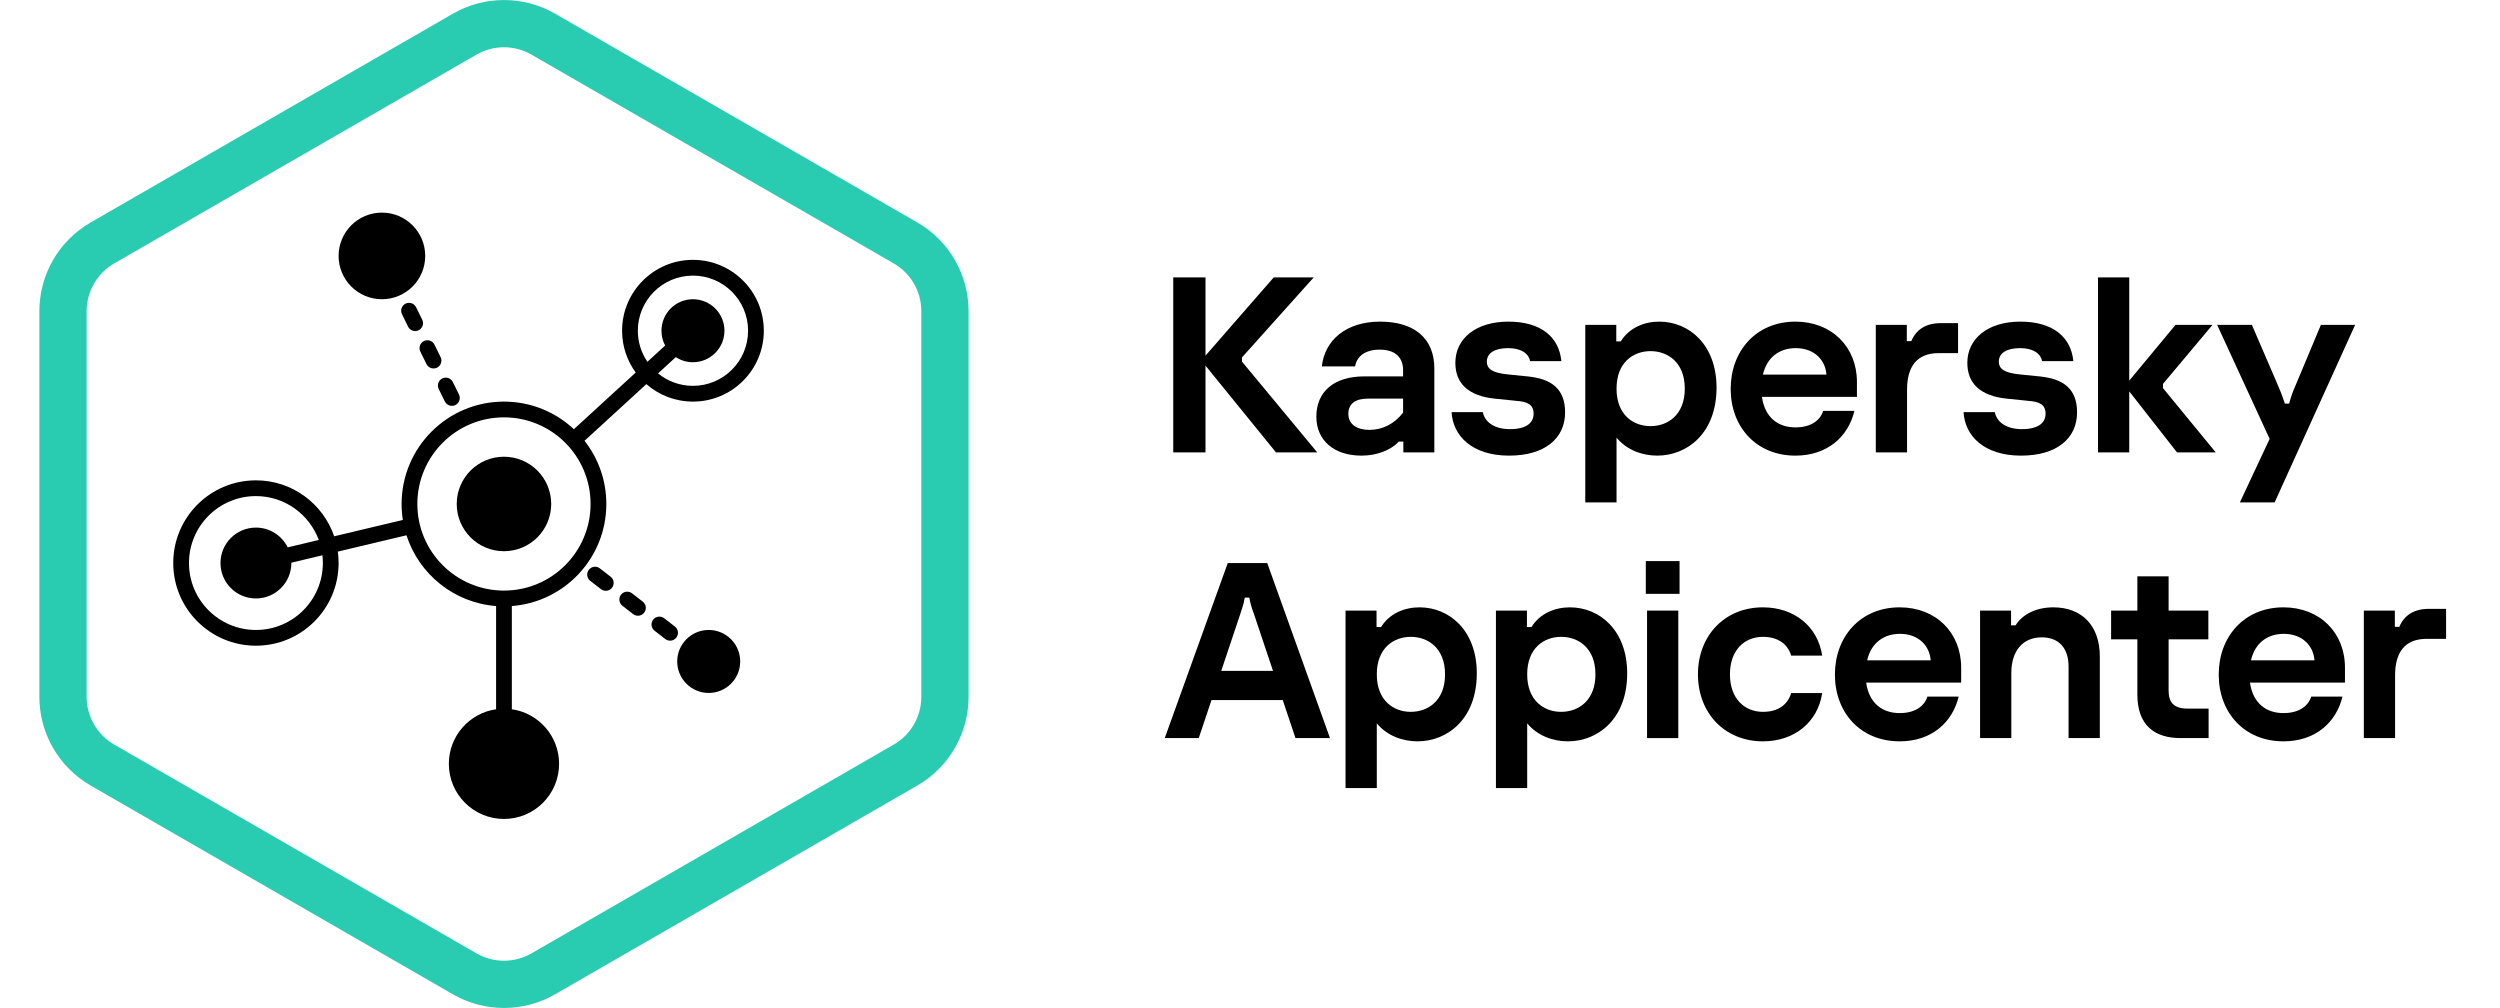<svg width="315" height="127" viewBox="0 0 315 127" fill="none" xmlns="http://www.w3.org/2000/svg">
<g clip-path="url(#clip0_21050_182853)">
<g clip-path="url(#clip1_21050_182853)">
<g clip-path="url(#clip2_21050_182853)">
<path fill-rule="evenodd" clip-rule="evenodd" d="M112.608 33.188L66.968 6.885C64.821 5.648 62.179 5.648 60.032 6.885L14.392 33.188C12.24 34.428 10.914 36.723 10.914 39.206V87.802C10.914 90.285 12.24 92.58 14.392 93.82L60.032 120.123C62.179 121.36 64.821 121.36 66.968 120.123L112.608 93.82C114.76 92.58 116.086 90.285 116.086 87.802V39.206C116.086 36.723 114.76 34.428 112.608 33.188ZM69.94 1.727C65.954 -0.57 61.046 -0.57 57.06 1.727L11.419 28.03C7.423 30.333 4.961 34.594 4.961 39.206V87.802C4.961 92.414 7.423 96.675 11.419 98.978L57.06 125.281C61.046 127.578 65.954 127.578 69.94 125.281L115.581 98.978C119.577 96.675 122.039 92.414 122.039 87.802V39.206C122.039 34.594 119.577 30.333 115.581 28.03L69.94 1.727Z" fill="#29CCB1"/>
</g>
<path d="M48.121 37.703C51.135 37.703 53.578 35.26 53.578 32.246C53.578 29.232 51.135 26.789 48.121 26.789C45.107 26.789 42.664 29.232 42.664 32.246C42.664 35.26 45.107 37.703 48.121 37.703Z" fill="black"/>
<path d="M51.101 38.26C51.593 38.018 52.188 38.221 52.429 38.713L53.201 40.283C53.443 40.775 53.24 41.37 52.748 41.611C52.256 41.853 51.661 41.65 51.42 41.158L50.648 39.587C50.407 39.096 50.609 38.501 51.101 38.26Z" fill="black"/>
<path d="M53.416 42.972C53.908 42.731 54.503 42.934 54.744 43.425L55.516 44.996C55.758 45.488 55.555 46.083 55.063 46.324C54.571 46.566 53.977 46.363 53.735 45.871L52.963 44.3C52.722 43.809 52.924 43.214 53.416 42.972Z" fill="black"/>
<path d="M55.731 47.685C56.223 47.444 56.818 47.647 57.059 48.138L57.831 49.709C58.073 50.201 57.87 50.796 57.378 51.037C56.886 51.279 56.292 51.076 56.05 50.584L55.278 49.013C55.037 48.521 55.24 47.927 55.731 47.685Z" fill="black"/>
<path d="M63.5 69.453C66.788 69.453 69.453 66.788 69.453 63.5C69.453 60.212 66.788 57.547 63.5 57.547C60.212 57.547 57.547 60.212 57.547 63.5C57.547 66.788 60.212 69.453 63.5 69.453Z" fill="black"/>
<path fill-rule="evenodd" clip-rule="evenodd" d="M64.492 89.367C67.858 89.849 70.445 92.743 70.445 96.242C70.445 100.078 67.336 103.188 63.5 103.188C59.664 103.188 56.555 100.078 56.555 96.242C56.555 92.743 59.142 89.849 62.508 89.367L62.508 76.361C57.197 75.957 52.786 72.337 51.216 67.445L42.566 69.504C42.631 69.974 42.664 70.454 42.664 70.941C42.664 76.695 38 81.359 32.246 81.359C26.492 81.359 21.828 76.695 21.828 70.941C21.828 65.188 26.492 60.523 32.246 60.523C36.821 60.523 40.707 63.472 42.108 67.573L50.758 65.514C50.655 64.858 50.602 64.185 50.602 63.5C50.602 56.376 56.376 50.602 63.5 50.602C66.906 50.602 70.004 51.922 72.309 54.079L80.1 46.938C79.02 45.461 78.383 43.641 78.383 41.672C78.383 36.74 82.381 32.742 87.312 32.742C92.244 32.742 96.242 36.74 96.242 41.672C96.242 46.604 92.244 50.602 87.312 50.602C85.065 50.602 83.011 49.771 81.441 48.4L73.651 55.541C75.372 57.733 76.398 60.497 76.398 63.5C76.398 70.29 71.152 75.854 64.492 76.361V89.367ZM87.312 48.617C85.644 48.617 84.113 48.029 82.915 47.048L85.15 45C85.772 45.405 86.515 45.641 87.312 45.641C89.504 45.641 91.281 43.864 91.281 41.672C91.281 39.48 89.504 37.703 87.312 37.703C85.121 37.703 83.344 39.48 83.344 41.672C83.344 42.346 83.512 42.981 83.809 43.538L81.574 45.586C80.813 44.471 80.367 43.124 80.367 41.672C80.367 37.836 83.477 34.727 87.312 34.727C91.148 34.727 94.258 37.836 94.258 41.672C94.258 45.508 91.148 48.617 87.312 48.617ZM40.166 68.036L36.252 68.968C35.523 67.492 34.003 66.477 32.246 66.477C29.78 66.477 27.781 68.475 27.781 70.941C27.781 73.407 29.78 75.406 32.246 75.406C34.712 75.406 36.711 73.407 36.711 70.941L36.711 70.898L40.624 69.967C40.661 70.286 40.68 70.612 40.68 70.941C40.68 75.599 36.904 79.375 32.246 79.375C27.588 79.375 23.812 75.599 23.812 70.941C23.812 66.284 27.588 62.508 32.246 62.508C35.883 62.508 38.982 64.81 40.166 68.036ZM74.414 63.5C74.414 69.528 69.528 74.414 63.5 74.414C57.472 74.414 52.586 69.528 52.586 63.5C52.586 57.472 57.472 52.586 63.5 52.586C69.528 52.586 74.414 57.472 74.414 63.5Z" fill="black"/>
<path d="M74.195 71.794C74.531 71.361 75.154 71.282 75.587 71.618L76.938 72.665C77.371 73.001 77.449 73.624 77.114 74.057C76.778 74.49 76.154 74.569 75.722 74.233L74.371 73.186C73.938 72.85 73.859 72.227 74.195 71.794Z" fill="black"/>
<path d="M78.246 74.936C78.582 74.503 79.206 74.424 79.638 74.76L80.989 75.807C81.422 76.143 81.501 76.766 81.165 77.199C80.829 77.632 80.206 77.711 79.773 77.375L78.422 76.328C77.989 75.992 77.911 75.369 78.246 74.936Z" fill="black"/>
<path d="M82.298 78.078C82.634 77.645 83.257 77.566 83.69 77.902L85.04 78.949C85.474 79.285 85.552 79.908 85.216 80.341C84.881 80.774 84.257 80.853 83.824 80.517L82.474 79.47C82.041 79.134 81.962 78.511 82.298 78.078Z" fill="black"/>
<path d="M93.266 83.344C93.266 85.536 91.489 87.312 89.297 87.312C87.105 87.312 85.328 85.536 85.328 83.344C85.328 81.152 87.105 79.375 89.297 79.375C91.489 79.375 93.266 81.152 93.266 83.344Z" fill="black"/>
</g>
</g>
<path d="M301.781 93H297.844V76.935H301.75V78.983H302.317C302.915 77.534 304.144 76.715 306.034 76.715H308.207V80.495H305.75C303.01 80.495 301.781 82.196 301.781 85.094V93Z" fill="black"/>
<path d="M295.466 84.117V86.007H283.496C283.874 88.684 285.607 89.85 287.717 89.85C289.67 89.85 290.836 88.968 291.214 87.771H295.151C294.364 91.047 291.718 93.409 287.717 93.409C282.803 93.409 279.559 89.818 279.559 84.999C279.559 80.211 282.772 76.525 287.717 76.525C292.285 76.525 295.466 79.707 295.466 84.117ZM283.622 83.203H291.623C291.497 81.376 290.111 79.864 287.749 79.864C285.764 79.864 284.126 80.967 283.622 83.203Z" fill="black"/>
<path d="M278.285 93H274.757C271.45 93 269.308 91.362 269.308 87.519V80.557H266V76.935H269.308V72.619H273.245V76.935H278.253V80.557H273.245V87.015C273.245 88.495 273.906 89.283 275.607 89.283H278.285V93Z" fill="black"/>
<path d="M253.426 93H249.488V76.935H253.394V78.793H253.961C254.623 77.691 256.198 76.525 258.718 76.525C262.34 76.525 264.577 78.856 264.577 82.699V93H260.639V83.991C260.639 81.66 259.411 80.305 257.269 80.305C254.843 80.305 253.426 82.038 253.426 84.81V93Z" fill="black"/>
<path d="M247.107 84.117V86.007H235.137C235.515 88.684 237.247 89.85 239.358 89.85C241.311 89.85 242.476 88.968 242.854 87.771H246.792C246.004 91.047 243.358 93.409 239.358 93.409C234.444 93.409 231.199 89.818 231.199 84.999C231.199 80.211 234.412 76.525 239.358 76.525C243.925 76.525 247.107 79.707 247.107 84.117ZM235.263 83.203H243.264C243.138 81.376 241.752 79.864 239.389 79.864C237.405 79.864 235.767 80.967 235.263 83.203Z" fill="black"/>
<path d="M222.131 93.409C217.28 93.409 213.941 89.818 213.941 84.967C213.941 80.116 217.28 76.525 222.131 76.525C226.037 76.525 229.03 78.888 229.597 82.605H225.691C225.218 81.061 223.927 80.242 222.131 80.242C219.8 80.242 217.973 81.912 217.973 84.967C217.973 88.086 219.863 89.692 222.131 89.692C223.958 89.692 225.218 88.873 225.691 87.33H229.597C229.03 91.047 226.037 93.409 222.131 93.409Z" fill="black"/>
<path d="M211.624 74.825H207.371V70.698H211.624V74.825ZM211.466 93H207.529V76.935H211.466V93Z" fill="black"/>
<path d="M192.426 99.3H188.488V76.935H192.394V79.014H192.961C194.032 77.281 195.922 76.525 197.812 76.525C201.561 76.525 205.026 79.423 205.026 84.841C205.026 90.637 201.277 93.409 197.56 93.409C195.733 93.409 193.749 92.748 192.426 91.141V99.3ZM196.71 89.692C198.852 89.692 201.025 88.306 201.025 84.967C201.025 81.628 198.852 80.242 196.71 80.242C194.536 80.242 192.426 81.66 192.426 84.967C192.426 88.275 194.536 89.692 196.71 89.692Z" fill="black"/>
<path d="M173.477 99.3H169.539V76.935H173.445V79.014H174.012C175.083 77.281 176.973 76.525 178.863 76.525C182.612 76.525 186.077 79.423 186.077 84.841C186.077 90.637 182.328 93.409 178.611 93.409C176.784 93.409 174.8 92.748 173.477 91.141V99.3ZM177.761 89.692C179.903 89.692 182.076 88.306 182.076 84.967C182.076 81.628 179.903 80.242 177.761 80.242C175.587 80.242 173.477 81.66 173.477 84.967C173.477 88.275 175.587 89.692 177.761 89.692Z" fill="black"/>
<path d="M167.579 93H163.232L161.626 88.212H152.648L151.042 93H146.758L154.696 70.95H159.673L167.579 93ZM156.302 77.282L153.877 84.527H160.397L157.972 77.282C157.751 76.715 157.562 76.085 157.405 75.297H156.838C156.712 76.085 156.491 76.715 156.302 77.282Z" fill="black"/>
<path d="M286.604 63.3H282.226L285.974 55.299L279.359 40.935H283.738L286.982 48.463C287.36 49.314 287.581 49.912 287.896 50.857H288.431C288.683 49.912 288.904 49.314 289.282 48.463L292.432 40.935H296.747L286.604 63.3Z" fill="black"/>
<path d="M272.538 48.905L279.184 57H274.302L268.285 49.314V57H264.348V34.95H268.285V47.96L274.113 40.935H278.775L272.538 48.369V48.905Z" fill="black"/>
<path d="M254.655 57.409C249.962 57.409 247.568 54.889 247.41 51.928H251.348C251.568 53.125 252.734 54.07 254.75 54.07C256.923 54.07 257.742 53.22 257.742 52.117C257.742 50.92 256.86 50.605 255.6 50.511L252.828 50.227C249.521 49.881 247.883 48.306 247.883 45.723C247.883 42.636 250.497 40.525 254.561 40.525C258.687 40.525 260.955 42.478 261.239 45.502H257.301C257.112 44.494 256.104 43.864 254.529 43.864C252.828 43.864 251.852 44.494 251.852 45.565C251.852 46.51 252.608 46.983 254.466 47.172L256.955 47.424C259.853 47.707 261.711 48.873 261.711 51.96C261.711 55.204 259.191 57.409 254.655 57.409Z" fill="black"/>
<path d="M240.289 57H236.352V40.935H240.258V42.983H240.825C241.423 41.534 242.652 40.715 244.542 40.715H246.715V44.495H244.258C241.518 44.495 240.289 46.196 240.289 49.094V57Z" fill="black"/>
<path d="M233.974 48.117V50.007H222.004C222.382 52.684 224.114 53.85 226.225 53.85C228.178 53.85 229.343 52.968 229.721 51.771H233.659C232.871 55.047 230.225 57.409 226.225 57.409C221.311 57.409 218.066 53.818 218.066 48.999C218.066 44.211 221.279 40.525 226.225 40.525C230.792 40.525 233.974 43.707 233.974 48.117ZM222.13 47.203H230.131C230.005 45.376 228.619 43.864 226.256 43.864C224.272 43.864 222.634 44.967 222.13 47.203Z" fill="black"/>
<path d="M203.684 63.3H199.746V40.935H203.652V43.014H204.219C205.29 41.281 207.18 40.525 209.07 40.525C212.819 40.525 216.284 43.423 216.284 48.841C216.284 54.637 212.535 57.409 208.818 57.409C206.991 57.409 205.007 56.748 203.684 55.141V63.3ZM207.968 53.692C210.11 53.692 212.283 52.306 212.283 48.967C212.283 45.628 210.11 44.242 207.968 44.242C205.794 44.242 203.684 45.66 203.684 48.967C203.684 52.275 205.794 53.692 207.968 53.692Z" fill="black"/>
<path d="M190.147 57.409C185.454 57.409 183.06 54.889 182.902 51.928H186.84C187.06 53.125 188.226 54.07 190.242 54.07C192.415 54.07 193.234 53.22 193.234 52.117C193.234 50.92 192.352 50.605 191.092 50.511L188.32 50.227C185.013 49.881 183.375 48.306 183.375 45.723C183.375 42.636 185.989 40.525 190.053 40.525C194.179 40.525 196.447 42.478 196.731 45.502H192.793C192.604 44.494 191.596 43.864 190.021 43.864C188.32 43.864 187.344 44.494 187.344 45.565C187.344 46.51 188.1 46.983 189.958 47.172L192.447 47.424C195.345 47.707 197.203 48.873 197.203 51.96C197.203 55.204 194.683 57.409 190.147 57.409Z" fill="black"/>
<path d="M173.892 40.525C178.239 40.525 180.727 42.667 180.727 46.416V57H176.821V55.645H176.254C175.246 56.716 173.482 57.409 171.561 57.409C168.001 57.409 165.859 55.425 165.859 52.495C165.859 49.44 167.97 47.424 171.907 47.424H176.79V46.668C176.79 45.124 175.908 44.053 173.829 44.053C172.096 44.053 170.962 44.841 170.742 46.164H166.552C166.899 42.919 169.545 40.525 173.892 40.525ZM172.537 54.165C174.207 54.165 175.687 53.409 176.79 51.991V50.227H172.317C170.773 50.227 169.891 50.889 169.891 52.149C169.891 53.472 170.994 54.165 172.537 54.165Z" fill="black"/>
<path d="M156.491 45.566L165.972 57H160.775L151.892 46.07V57H147.828V34.95H151.892V44.81L160.491 34.95H165.531L156.491 45.03V45.566Z" fill="black"/>
<defs>
<clipPath id="clip0_21050_182853">
<rect width="127" height="127" fill="white"/>
</clipPath>
<clipPath id="clip1_21050_182853">
<rect width="127" height="127" fill="white"/>
</clipPath>
<clipPath id="clip2_21050_182853">
<rect width="127" height="127" fill="white"/>
</clipPath>
</defs>
</svg>
